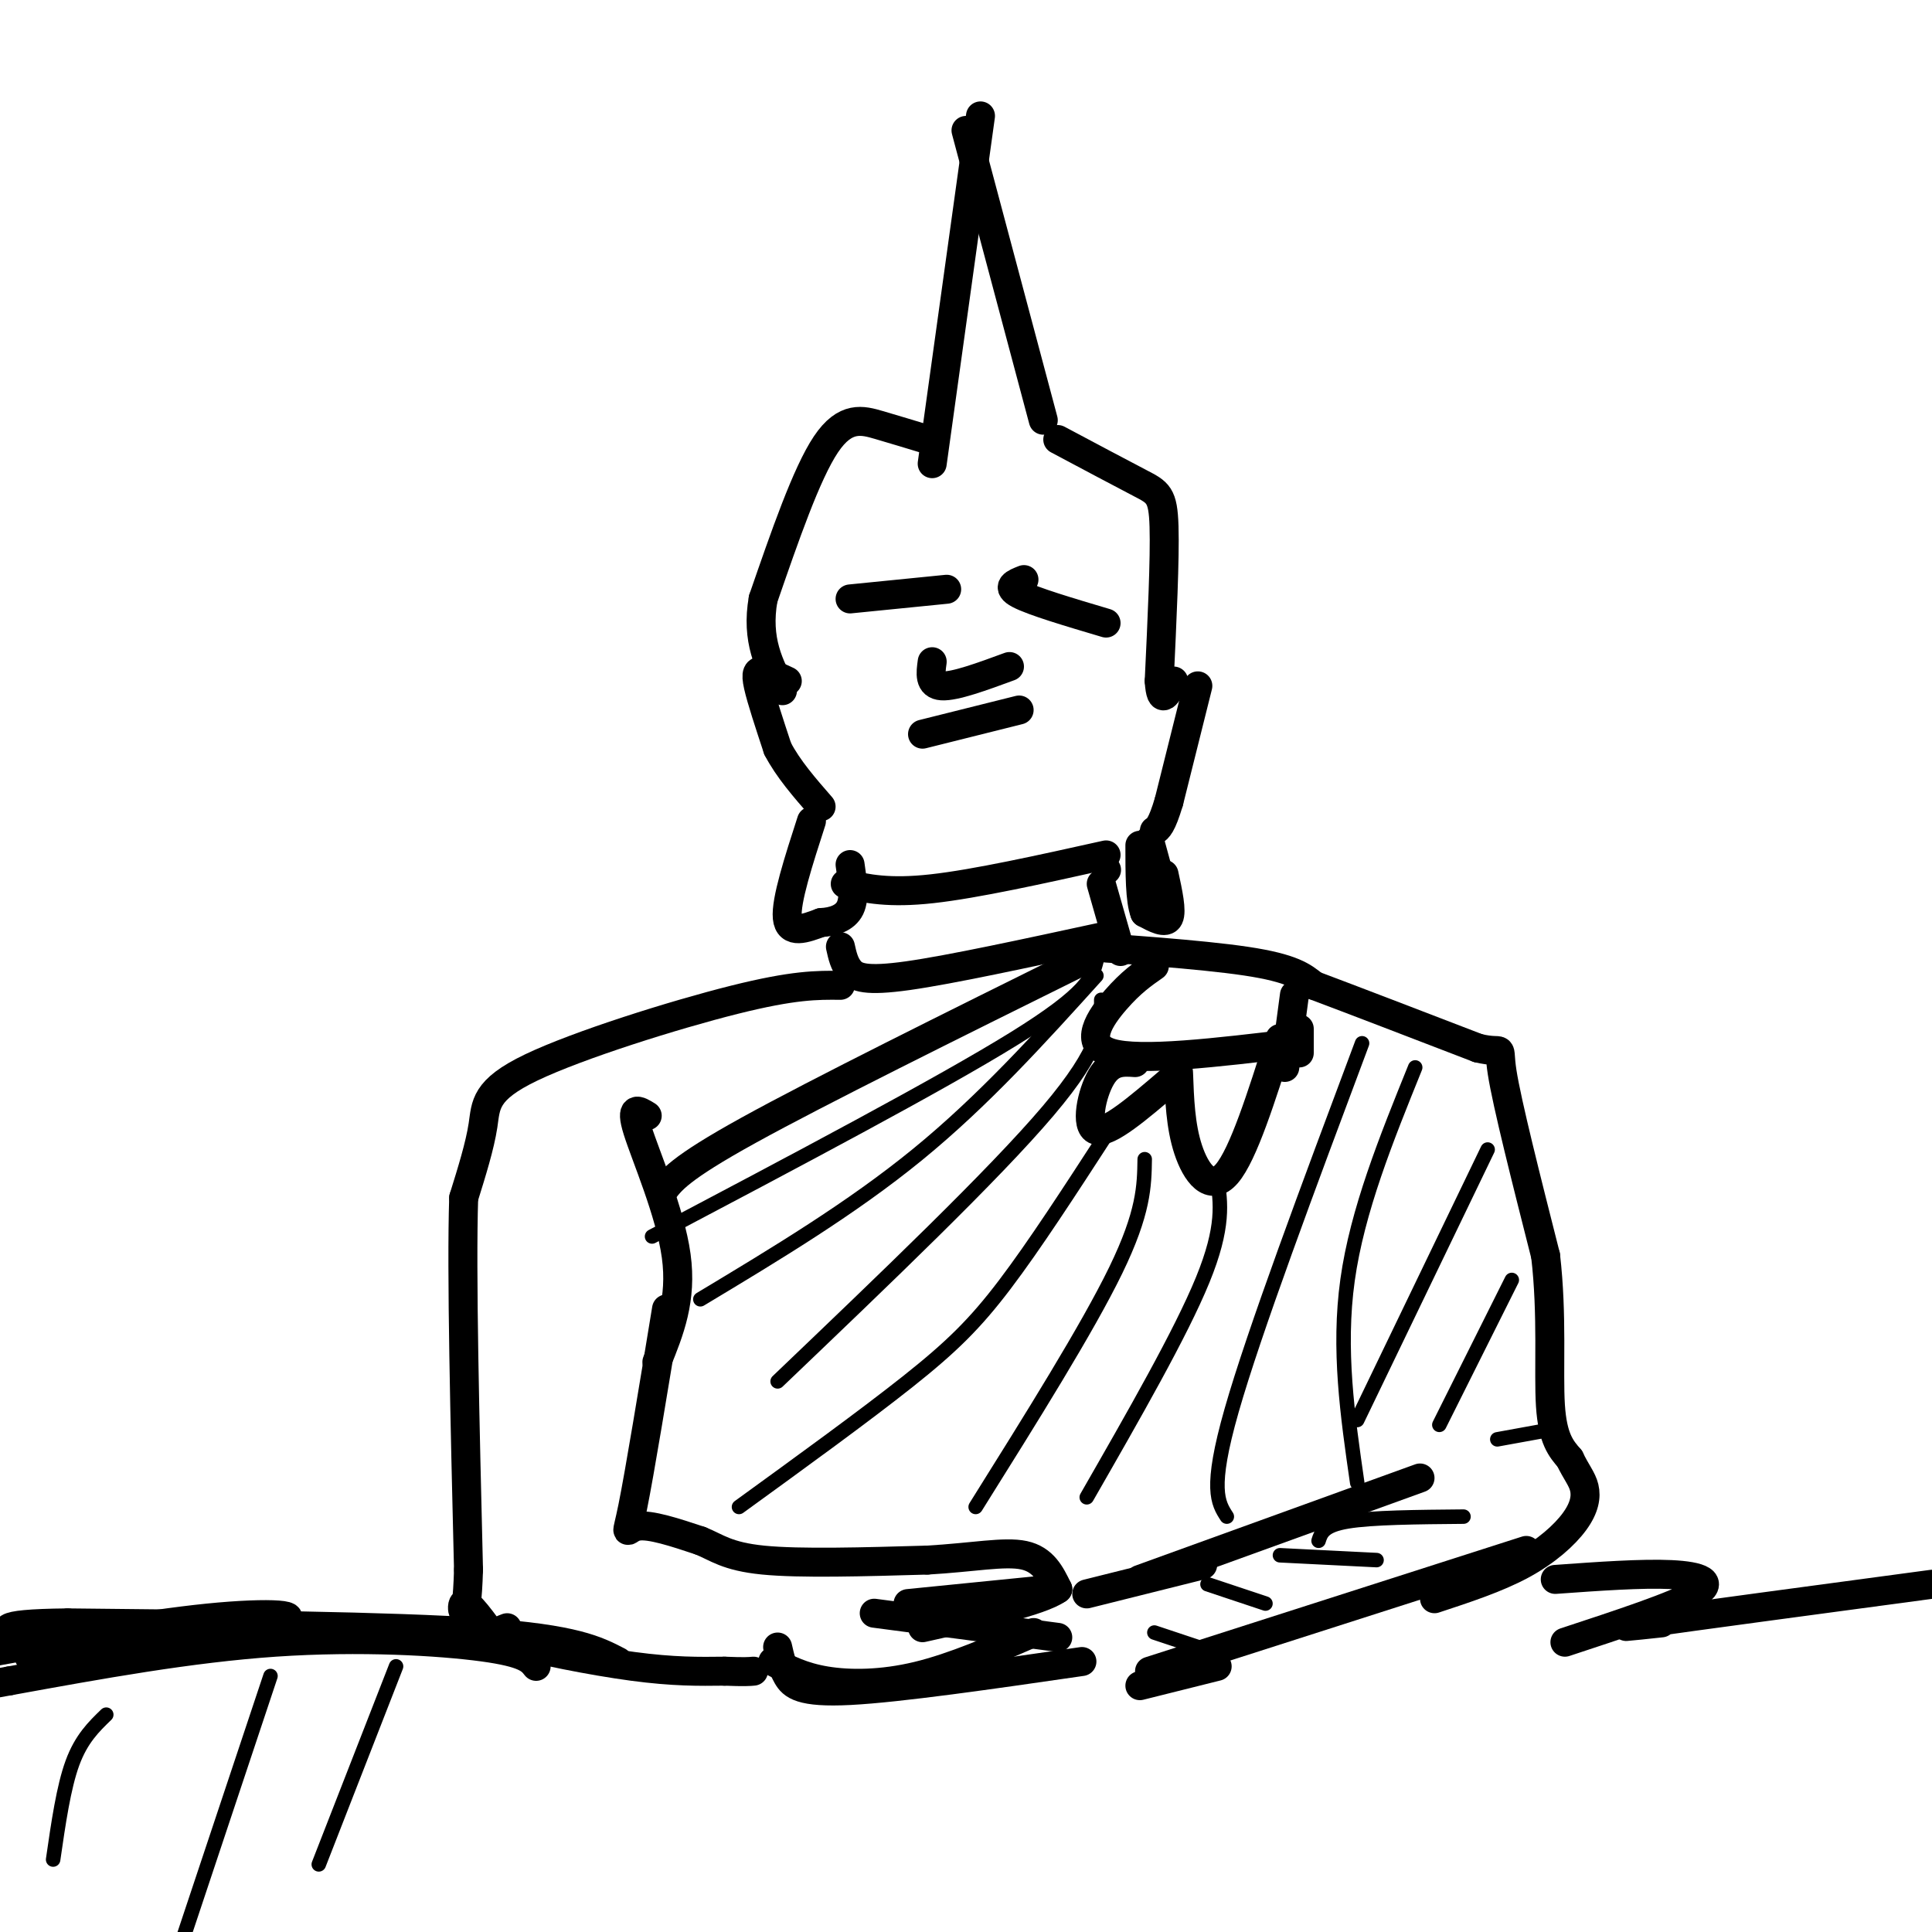 <svg viewBox='0 0 400 400' version='1.1' xmlns='http://www.w3.org/2000/svg' xmlns:xlink='http://www.w3.org/1999/xlink'><g fill='none' stroke='#000000' stroke-width='6' stroke-linecap='round' stroke-linejoin='round'><path d='M203,24c0.000,0.000 -10.000,72.000 -10,72'/><path d='M200,27c0.000,0.000 16.000,60.000 16,60'/><path d='M192,91c-3.289,-1.000 -6.578,-2.000 -10,-3c-3.422,-1.000 -6.978,-2.000 -11,4c-4.022,6.000 -8.511,19.000 -13,32'/><path d='M158,124c-1.500,8.500 1.250,13.750 4,19'/><path d='M163,141c-1.911,-0.889 -3.822,-1.778 -5,-2c-1.178,-0.222 -1.622,0.222 -1,3c0.622,2.778 2.311,7.889 4,13'/><path d='M161,155c2.167,4.167 5.583,8.083 9,12'/><path d='M168,170c-2.667,8.250 -5.333,16.500 -5,20c0.333,3.500 3.667,2.250 7,1'/><path d='M170,191c2.422,-0.111 4.978,-0.889 6,-3c1.022,-2.111 0.511,-5.556 0,-9'/><path d='M219,91c6.600,3.511 13.200,7.022 17,9c3.800,1.978 4.800,2.422 5,9c0.200,6.578 -0.400,19.289 -1,32'/><path d='M240,141c0.333,5.333 1.667,2.667 3,0'/><path d='M248,142c0.000,0.000 -6.000,24.000 -6,24'/><path d='M242,166c-1.500,5.000 -2.250,5.500 -3,6'/><path d='M241,181c0.833,3.833 1.667,7.667 1,9c-0.667,1.333 -2.833,0.167 -5,-1'/><path d='M237,189c-1.000,-2.500 -1.000,-8.250 -1,-14'/><path d='M238,174c0.000,0.000 3.000,11.000 3,11'/><path d='M212,120c-1.917,0.750 -3.833,1.500 -1,3c2.833,1.500 10.417,3.750 18,6'/><path d='M176,124c0.000,0.000 20.000,-2.000 20,-2'/><path d='M193,137c-0.333,2.417 -0.667,4.833 2,5c2.667,0.167 8.333,-1.917 14,-4'/><path d='M191,152c0.000,0.000 20.000,-5.000 20,-5'/><path d='M175,183c4.500,1.000 9.000,2.000 18,1c9.000,-1.000 22.500,-4.000 36,-7'/><path d='M174,196c0.400,1.822 0.800,3.644 2,5c1.200,1.356 3.200,2.244 12,1c8.800,-1.244 24.400,-4.622 40,-8'/><path d='M229,180c0.000,0.000 0.100,0.100 0.1,0.1'/><path d='M228,183c0.000,0.000 4.000,14.000 4,14'/><path d='M174,204c-4.821,-0.048 -9.643,-0.095 -22,3c-12.357,3.095 -32.250,9.333 -42,14c-9.750,4.667 -9.357,7.762 -10,12c-0.643,4.238 -2.321,9.619 -4,15'/><path d='M96,248c-0.500,15.333 0.250,46.167 1,77'/><path d='M97,325c-0.378,13.178 -1.822,7.622 -1,7c0.822,-0.622 3.911,3.689 7,8'/><path d='M110,342c0.000,0.000 2.000,0.000 2,0'/><path d='M105,337c-1.933,0.733 -3.867,1.467 1,3c4.867,1.533 16.533,3.867 25,5c8.467,1.133 13.733,1.067 19,1'/><path d='M150,346c4.167,0.167 5.083,0.083 6,0'/><path d='M138,271c-2.778,16.933 -5.556,33.867 -7,41c-1.444,7.133 -1.556,4.467 1,4c2.556,-0.467 7.778,1.267 13,3'/><path d='M145,319c3.400,1.356 5.400,3.244 13,4c7.600,0.756 20.800,0.378 34,0'/><path d='M192,323c9.422,-0.533 15.978,-1.867 20,-1c4.022,0.867 5.511,3.933 7,7'/><path d='M219,329c-3.500,2.500 -15.750,5.250 -28,8'/><path d='M134,231c-1.822,-1.133 -3.644,-2.267 -2,3c1.644,5.267 6.756,16.933 8,26c1.244,9.067 -1.378,15.533 -4,22'/><path d='M224,199c-27.250,13.500 -54.500,27.000 -69,35c-14.500,8.000 -16.250,10.500 -18,13'/><path d='M228,196c-4.622,-0.222 -9.244,-0.444 -3,0c6.244,0.444 23.356,1.556 33,3c9.644,1.444 11.822,3.222 14,5'/><path d='M272,204c8.000,3.000 21.000,8.000 34,13'/><path d='M306,217c6.000,1.444 4.000,-1.444 5,5c1.000,6.444 5.000,22.222 9,38'/><path d='M320,260c1.444,12.311 0.556,24.089 1,31c0.444,6.911 2.222,8.956 4,11'/><path d='M325,302c1.301,2.758 2.555,4.152 3,6c0.445,1.848 0.081,4.152 -2,7c-2.081,2.848 -5.880,6.242 -11,9c-5.120,2.758 -11.560,4.879 -18,7'/><path d='M252,345c0.000,0.000 -16.000,4.000 -16,4'/><path d='M238,346c0.000,0.000 78.000,-25.000 78,-25'/><path d='M294,306c0.000,0.000 -58.000,21.000 -58,21'/><path d='M249,324c0.000,0.000 -24.000,6.000 -24,6'/><path d='M218,329c0.000,0.000 -30.000,3.000 -30,3'/><path d='M181,334c0.000,0.000 38.000,5.000 38,5'/><path d='M214,338c-8.267,3.600 -16.533,7.200 -24,9c-7.467,1.800 -14.133,1.800 -19,1c-4.867,-0.800 -7.933,-2.400 -11,-4'/><path d='M161,341c0.467,2.067 0.933,4.133 2,6c1.067,1.867 2.733,3.533 13,3c10.267,-0.533 29.133,-3.267 48,-6'/><path d='M322,327c8.978,-0.644 17.956,-1.289 24,-1c6.044,0.289 9.156,1.511 5,4c-4.156,2.489 -15.578,6.244 -27,10'/><path d='M344,336c-6.167,0.667 -12.333,1.333 -3,0c9.333,-1.333 34.167,-4.667 59,-8'/><path d='M128,344c-4.500,-2.333 -9.000,-4.667 -28,-6c-19.000,-1.333 -52.500,-1.667 -86,-2'/><path d='M14,336c-16.000,0.167 -13.000,1.583 -10,3'/><path d='M111,345c-1.089,-1.400 -2.178,-2.800 -11,-4c-8.822,-1.200 -25.378,-2.200 -43,-1c-17.622,1.200 -36.311,4.600 -55,8'/><path d='M2,348c-10.667,1.833 -9.833,2.417 -9,3'/><path d='M6,343c21.978,-2.667 43.956,-5.333 51,-7c7.044,-1.667 -0.844,-2.333 -14,-1c-13.156,1.333 -31.578,4.667 -50,8'/><path d='M-7,343c-9.167,1.500 -7.083,1.250 -5,1'/><path d='M239,200c-2.422,1.689 -4.844,3.378 -8,7c-3.156,3.622 -7.044,9.178 -1,11c6.044,1.822 22.022,-0.089 38,-2'/><path d='M269,218c0.000,0.000 0.000,-5.000 0,-5'/><path d='M268,206c0.000,0.000 -2.000,15.000 -2,15'/><path d='M235,220c-2.511,-0.178 -5.022,-0.356 -7,3c-1.978,3.356 -3.422,10.244 -1,11c2.422,0.756 8.711,-4.622 15,-10'/><path d='M244,222c0.200,5.578 0.400,11.156 2,16c1.600,4.844 4.600,8.956 8,5c3.400,-3.956 7.200,-15.978 11,-28'/></g>
<g fill='none' stroke='#000000' stroke-width='3' stroke-linecap='round' stroke-linejoin='round'><path d='M227,199c-0.833,3.250 -1.667,6.500 -17,16c-15.333,9.500 -45.167,25.250 -75,41'/><path d='M227,202c-11.667,12.917 -23.333,25.833 -37,37c-13.667,11.167 -29.333,20.583 -45,30'/><path d='M228,207c0.083,4.917 0.167,9.833 -11,23c-11.167,13.167 -33.583,34.583 -56,56'/><path d='M229,235c-7.422,11.444 -14.844,22.889 -21,31c-6.156,8.111 -11.044,12.889 -20,20c-8.956,7.111 -21.978,16.556 -35,26'/><path d='M237,240c-0.083,5.500 -0.167,11.000 -6,23c-5.833,12.000 -17.417,30.500 -29,49'/><path d='M252,244c0.750,5.000 1.500,10.000 -3,21c-4.500,11.000 -14.250,28.000 -24,45'/><path d='M282,216c-11.167,29.833 -22.333,59.667 -27,76c-4.667,16.333 -2.833,19.167 -1,22'/><path d='M293,221c-6.000,14.833 -12.000,29.667 -14,44c-2.000,14.333 0.000,28.167 2,42'/><path d='M308,238c0.000,0.000 -27.000,56.000 -27,56'/><path d='M313,265c0.000,0.000 -15.000,30.000 -15,30'/><path d='M310,298c0.000,0.000 11.000,-2.000 11,-2'/><path d='M273,319c0.500,-1.583 1.000,-3.167 6,-4c5.000,-0.833 14.500,-0.917 24,-1'/><path d='M265,322c0.000,0.000 20.000,1.000 20,1'/><path d='M250,328c0.000,0.000 12.000,4.000 12,4'/><path d='M239,338c0.000,0.000 9.000,3.000 9,3'/><path d='M22,355c-2.583,2.500 -5.167,5.000 -7,10c-1.833,5.000 -2.917,12.500 -4,20'/><path d='M56,347c0.000,0.000 -18.000,54.000 -18,54'/><path d='M82,345c0.000,0.000 -16.000,41.000 -16,41'/></g>
</svg>